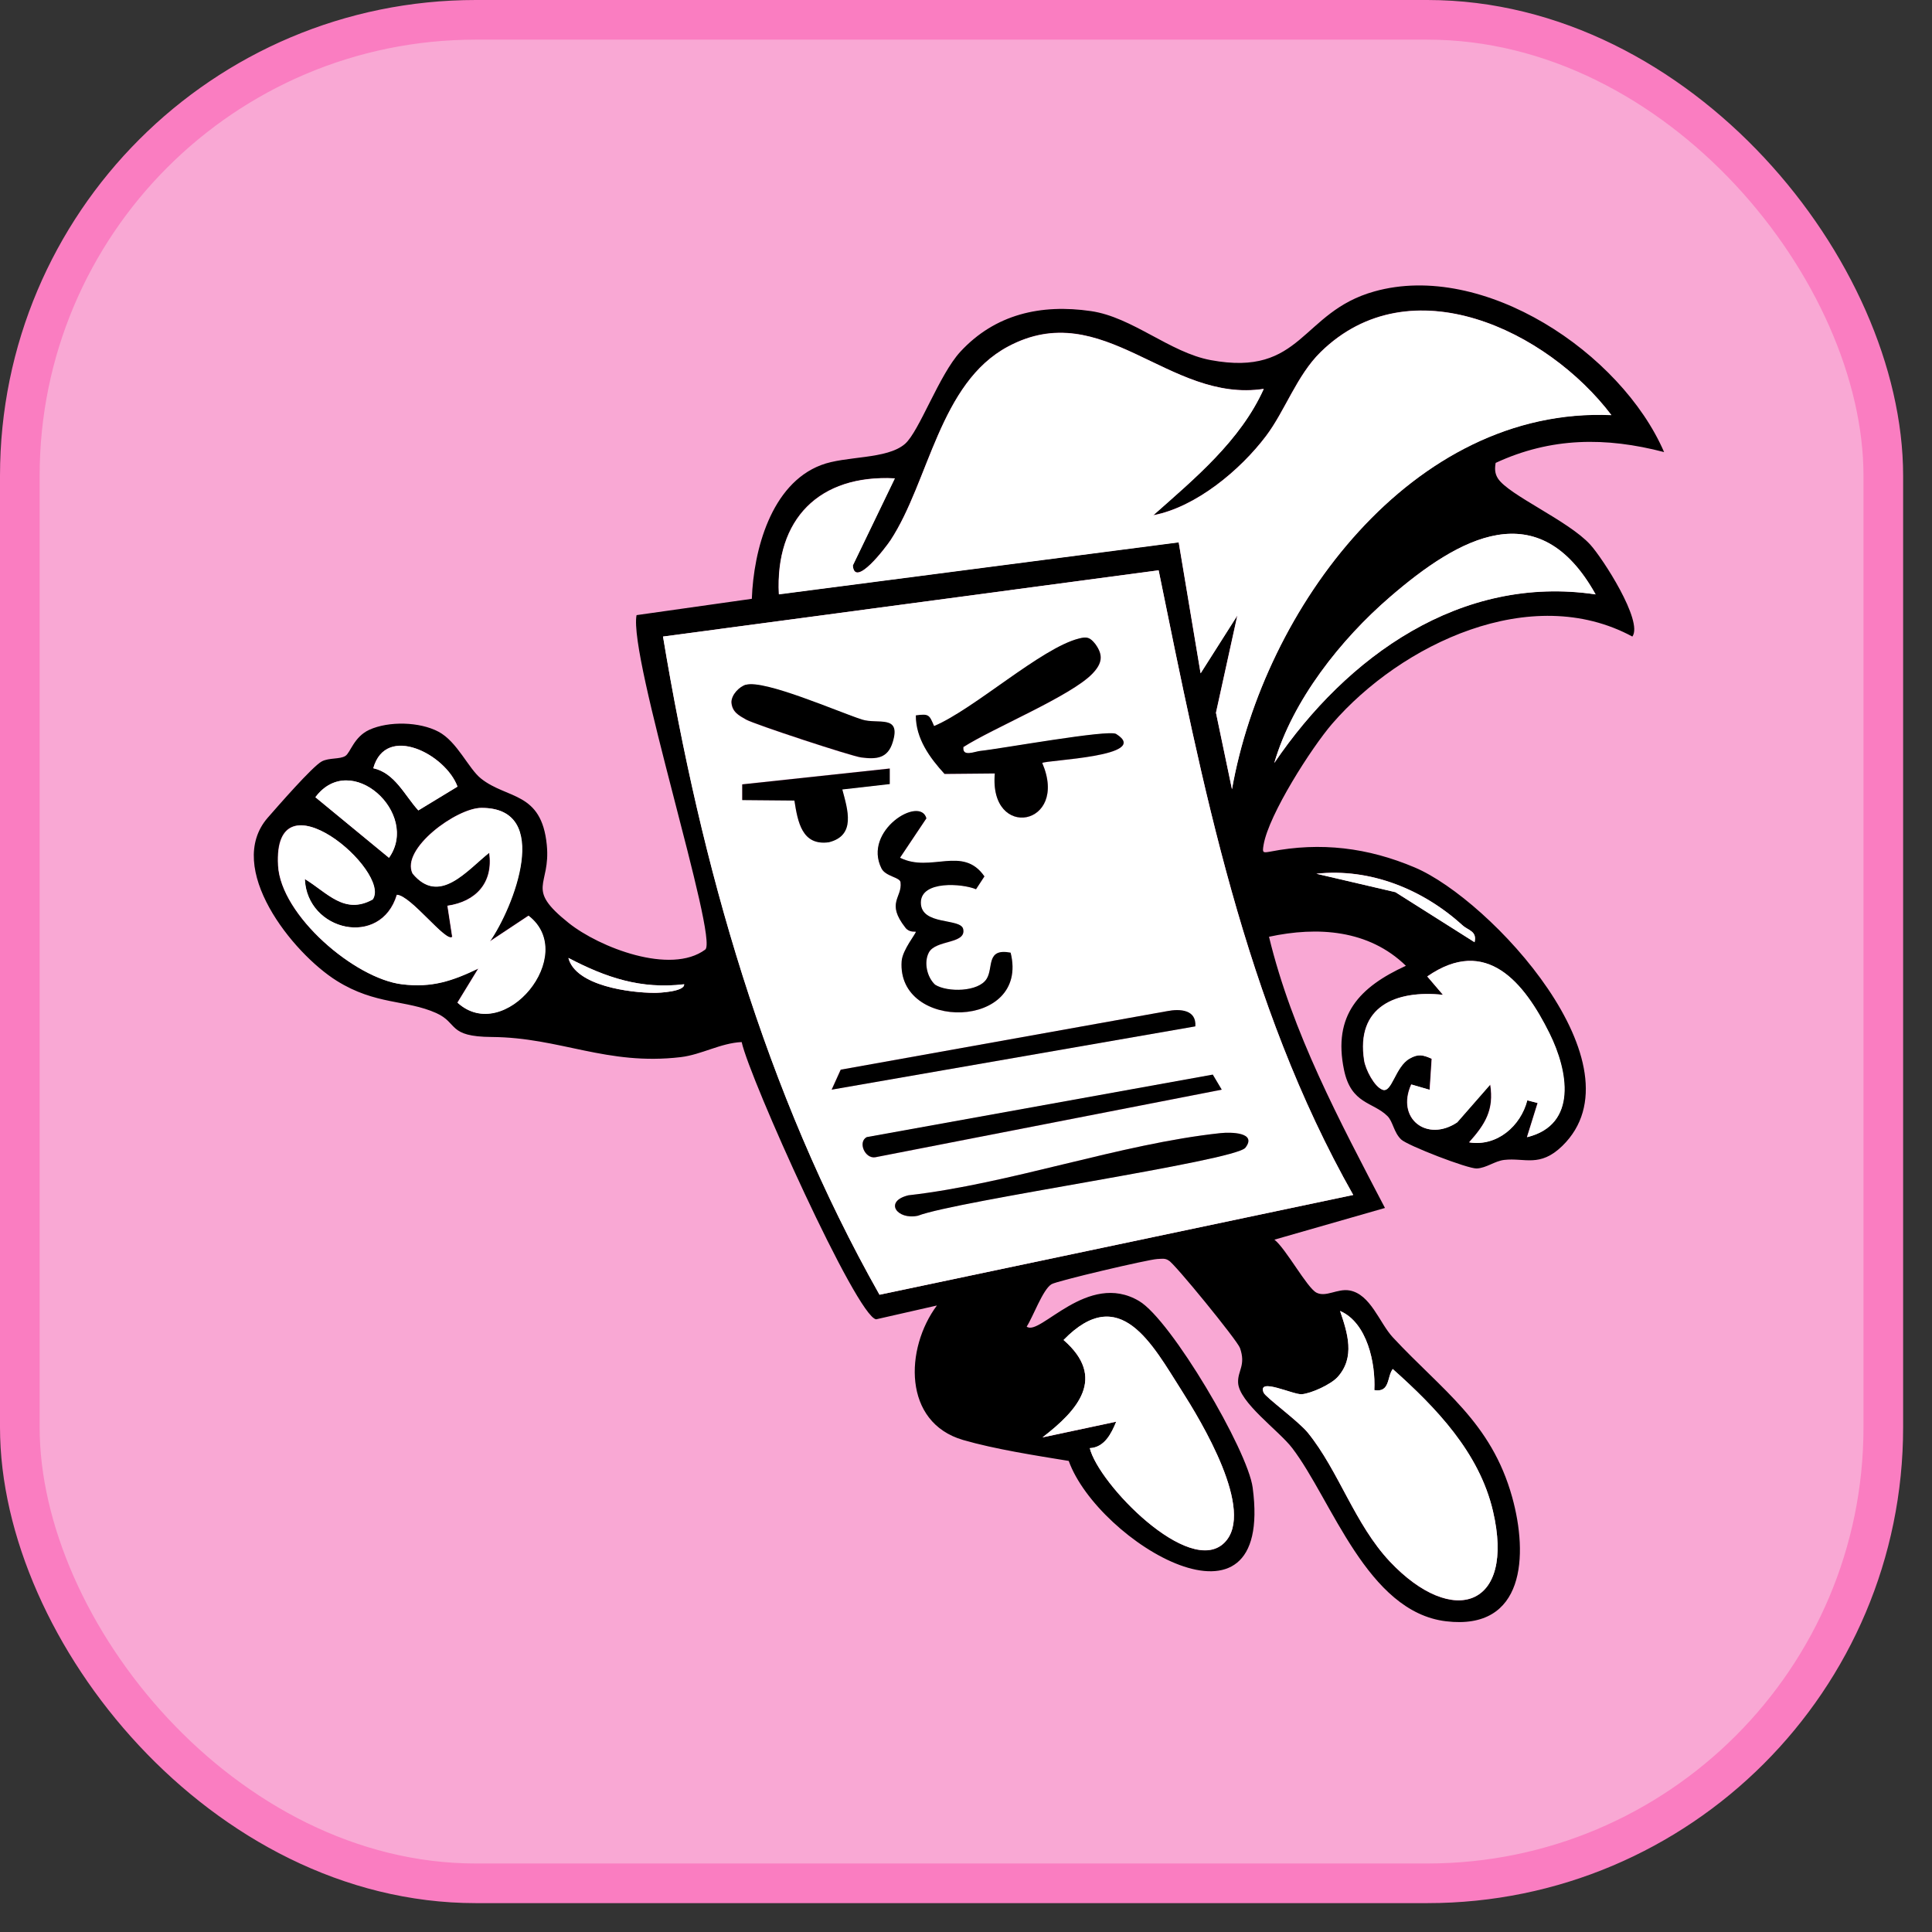 <svg width="54" height="54" viewBox="0 0 54 54" fill="none" xmlns="http://www.w3.org/2000/svg">
<rect x="0" y="0" width="54" height="54" fill="#333333" stroke="none"/>
<rect x="0.554" y="0.554" width="52.085" height="52.085" rx="12.744" fill="#F9A8D4"/>
<rect x="0.554" y="0.554" width="52.085" height="52.085" rx="12.744" stroke="#FA7DC1" stroke-width="1.108"/>
<path d="M46.512 12.636C44.885 12.211 43.351 12.22 41.804 12.938C41.777 13.097 41.777 13.235 41.87 13.377C42.176 13.842 43.834 14.551 44.446 15.22C44.792 15.597 45.935 17.366 45.625 17.792C42.792 16.262 39.162 18.004 37.238 20.225C36.653 20.903 35.465 22.765 35.319 23.607C35.279 23.838 35.292 23.842 35.509 23.802C36.915 23.528 38.236 23.692 39.543 24.246C41.667 25.145 45.966 29.791 43.666 32.03C43.036 32.641 42.615 32.353 42.043 32.42C41.777 32.451 41.547 32.646 41.276 32.659C41.033 32.672 39.344 32.021 39.162 31.848C38.954 31.648 38.936 31.351 38.781 31.196C38.377 30.793 37.766 30.868 37.566 29.906C37.247 28.368 38.001 27.588 39.295 26.994C38.258 25.983 36.826 25.89 35.469 26.183C36.121 28.873 37.442 31.329 38.71 33.763L35.62 34.649C35.944 34.902 36.529 35.992 36.795 36.13C37.061 36.267 37.38 36.01 37.717 36.068C38.306 36.17 38.555 36.972 38.927 37.376C40.306 38.861 41.68 39.743 42.265 41.844C42.717 43.466 42.624 45.581 40.416 45.315C38.209 45.049 37.229 41.932 36.121 40.478C35.749 39.986 34.618 39.193 34.605 38.635C34.596 38.302 34.827 38.16 34.658 37.677C34.583 37.464 32.814 35.297 32.668 35.234C32.566 35.159 32.46 35.186 32.344 35.19C32.092 35.203 29.534 35.802 29.388 35.895C29.144 36.046 28.874 36.808 28.696 37.079C29.06 37.367 30.398 35.509 31.839 36.365C32.73 36.892 34.876 40.532 35.013 41.582C35.607 46.073 30.691 43.103 29.871 40.833C28.945 40.682 27.805 40.505 26.919 40.248C25.23 39.756 25.292 37.69 26.187 36.489L24.489 36.875C23.949 36.813 20.952 30.146 20.73 29.126C20.141 29.153 19.613 29.476 19.028 29.547C16.954 29.791 15.664 28.998 13.745 28.984C12.503 28.976 12.814 28.594 12.193 28.315C11.351 27.938 10.5 28.093 9.414 27.415C8.172 26.639 6.271 24.255 7.481 22.858C7.756 22.544 8.735 21.418 8.997 21.28C9.205 21.174 9.498 21.227 9.653 21.129C9.795 21.041 9.888 20.598 10.322 20.398C10.868 20.15 11.728 20.172 12.255 20.451C12.783 20.73 13.093 21.484 13.447 21.763C14.179 22.344 15.136 22.118 15.283 23.616C15.398 24.782 14.658 24.809 15.894 25.797C16.754 26.484 18.745 27.256 19.711 26.542C20.097 26.258 17.561 18.368 17.792 17.193L21.014 16.737C21.063 15.38 21.551 13.532 22.947 13C23.638 12.734 24.787 12.849 25.296 12.406C25.695 12.056 26.249 10.473 26.843 9.83C27.814 8.78 29.095 8.492 30.491 8.695C31.653 8.864 32.695 9.852 33.838 10.065C36.409 10.544 36.352 8.722 38.413 8.146C41.463 7.29 45.31 9.857 46.512 12.636ZM45.04 11.603C43.245 9.232 39.415 7.383 36.91 9.839C36.245 10.491 35.917 11.479 35.385 12.184C34.667 13.137 33.426 14.174 32.229 14.4C33.395 13.368 34.667 12.317 35.319 10.867C32.655 11.271 30.833 8.261 28.173 9.684C26.258 10.708 25.966 13.452 24.893 15.092C24.756 15.3 23.882 16.453 23.834 15.801L25.008 13.368C22.894 13.257 21.661 14.507 21.768 16.608L32.943 15.154L33.555 18.816L34.583 17.198L33.985 19.919L34.432 22.056C35.323 17.029 39.459 11.355 45.035 11.599L45.04 11.603ZM44.597 16.612C43.005 13.758 40.776 15.025 38.852 16.683C37.478 17.867 36.126 19.569 35.616 21.325C37.642 18.341 40.833 16.049 44.597 16.612ZM37.823 33.399C34.787 28.031 33.608 21.927 32.384 15.939L18.532 17.792C19.6 24.206 21.382 30.518 24.583 36.188L37.823 33.399ZM10.433 21.471C11.04 21.604 11.311 22.233 11.692 22.65L12.787 21.985C12.459 21.085 10.783 20.212 10.433 21.471ZM10.872 23.975C11.745 22.738 9.804 20.957 8.815 22.282L10.872 23.975ZM13.674 26.329C14.352 25.358 15.447 22.57 13.452 22.579C12.76 22.579 11.191 23.727 11.528 24.414C12.273 25.309 13.04 24.334 13.669 23.829C13.793 24.667 13.301 25.199 12.503 25.314L12.636 26.183C12.463 26.351 11.484 25.026 11.089 25.008C10.642 26.502 8.571 26.028 8.514 24.565C9.148 24.951 9.622 25.576 10.411 25.137C10.952 24.357 7.623 21.515 7.769 24.188C7.844 25.584 9.915 27.349 11.231 27.508C12.073 27.61 12.641 27.415 13.368 27.065L12.783 28.022C14.095 29.215 16.169 26.679 14.768 25.593L13.665 26.325L13.674 26.329ZM41.21 26.334C41.285 26.019 41.033 26.006 40.873 25.859C39.774 24.857 38.298 24.255 36.791 24.419L38.998 24.933L41.206 26.329L41.21 26.334ZM19.121 27.513C17.907 27.654 16.936 27.322 15.886 26.777C16.089 27.557 17.614 27.748 18.288 27.752C18.417 27.752 19.13 27.716 19.121 27.517V27.513ZM42.686 31.781C44.096 31.431 43.821 29.933 43.302 28.882C42.597 27.459 41.542 26.147 39.889 27.291L40.328 27.805C39.007 27.663 37.89 28.133 38.125 29.64C38.165 29.893 38.408 30.372 38.635 30.456C38.896 30.558 38.989 29.813 39.393 29.587C39.632 29.45 39.765 29.481 40.013 29.592L39.956 30.46L39.441 30.31C39.011 31.267 39.88 31.932 40.722 31.369L41.649 30.31C41.764 31.023 41.507 31.427 41.059 31.928C41.831 32.052 42.5 31.476 42.682 30.753L42.974 30.828L42.677 31.781H42.686ZM38.413 38.852C38.453 38.107 38.213 36.968 37.455 36.644C37.664 37.256 37.885 37.938 37.385 38.493C37.194 38.701 36.657 38.949 36.387 38.971C36.152 38.993 35.133 38.488 35.319 38.927C35.372 39.056 36.29 39.721 36.556 40.048C37.42 41.117 37.863 42.602 38.847 43.648C40.603 45.51 42.354 44.929 41.729 42.238C41.347 40.603 40.133 39.348 38.927 38.267C38.763 38.484 38.856 38.931 38.413 38.856V38.852ZM30.46 40.474C30.704 41.476 33.24 44.087 34.219 43.125C35.115 42.247 33.555 39.698 33.027 38.865C32.207 37.575 31.303 35.837 29.729 37.455C30.935 38.51 30.133 39.419 29.14 40.177L31.201 39.738C31.063 40.066 30.877 40.452 30.465 40.478L30.46 40.474Z" fill="black"/>
<path d="M37.823 33.4L24.582 36.188C21.377 30.519 19.595 24.202 18.531 17.792L32.384 15.94C33.607 21.928 34.782 28.032 37.823 33.4ZM26.927 20.886C27.756 20.355 29.946 19.455 30.54 18.83C30.801 18.555 30.854 18.324 30.615 18.001C30.469 17.819 30.384 17.797 30.163 17.85C29.112 18.111 27.228 19.827 26.111 20.297C25.978 19.995 25.974 19.951 25.602 20C25.602 20.643 25.992 21.183 26.404 21.636L27.809 21.622C27.641 23.497 29.892 23.098 29.134 21.33C29.228 21.241 32.215 21.152 31.2 20.518C30.992 20.39 27.955 20.935 27.401 20.993C27.237 21.011 26.9 21.166 26.931 20.891L26.927 20.886ZM20.845 19.14C20.655 19.198 20.442 19.424 20.437 19.632C20.455 19.902 20.641 20 20.845 20.115C21.08 20.248 23.788 21.139 24.063 21.175C24.493 21.232 24.808 21.197 24.945 20.745C25.185 19.964 24.524 20.253 24.085 20.115C23.425 19.907 21.359 18.994 20.841 19.144L20.845 19.14ZM24.866 21.476L20.743 21.919V22.358L22.202 22.371C22.295 22.974 22.414 23.644 23.163 23.537C23.926 23.347 23.691 22.628 23.54 22.061L24.866 21.91V21.472V21.476ZM25.158 23.976L25.894 22.877C25.721 22.234 24.108 23.223 24.64 24.277C24.75 24.504 25.154 24.521 25.172 24.663C25.229 25.098 24.755 25.231 25.309 25.935C25.42 26.077 25.593 26.033 25.597 26.046C25.619 26.086 25.225 26.552 25.203 26.871C25.065 28.839 28.789 28.786 28.248 26.631C27.556 26.498 27.774 27.052 27.579 27.363C27.348 27.731 26.479 27.744 26.138 27.527C25.912 27.318 25.819 26.906 25.961 26.631C26.151 26.263 27.016 26.401 26.922 25.971C26.852 25.656 25.735 25.882 25.739 25.231C25.743 24.579 26.9 24.699 27.282 24.858L27.517 24.499C26.909 23.626 26.018 24.406 25.163 23.98L25.158 23.976ZM33.403 28.688C33.439 28.218 32.978 28.192 32.614 28.263L23.491 29.898L23.239 30.457L33.399 28.688H33.403ZM34.144 30.457L33.895 30.04L24.223 31.787C23.966 31.924 24.174 32.398 24.462 32.35L34.144 30.461V30.457ZM34.112 31.671C31.298 31.973 28.244 33.085 25.389 33.409C24.697 33.578 25.07 34.105 25.655 33.981C26.732 33.56 34.525 32.447 34.808 32.079C35.141 31.649 34.405 31.64 34.112 31.671Z" fill="white"/>
<path d="M45.04 11.604C39.463 11.361 35.323 17.03 34.436 22.061L33.989 19.925L34.587 17.203L33.559 18.821L32.947 15.16L21.772 16.613C21.666 14.517 22.902 13.262 25.012 13.373L23.838 15.807C23.886 16.458 24.76 15.306 24.897 15.098C25.97 13.457 26.262 10.709 28.177 9.69C30.837 8.271 32.663 11.277 35.323 10.873C34.671 12.318 33.399 13.373 32.233 14.406C33.43 14.18 34.671 13.138 35.389 12.19C35.921 11.485 36.249 10.496 36.914 9.845C39.419 7.389 43.249 9.237 45.044 11.609L45.04 11.604Z" fill="white"/>
<path d="M38.413 38.853C38.857 38.928 38.764 38.48 38.928 38.263C40.138 39.34 41.348 40.595 41.729 42.235C42.359 44.921 40.608 45.506 38.848 43.644C37.864 42.598 37.421 41.113 36.556 40.045C36.29 39.717 35.373 39.052 35.319 38.923C35.133 38.485 36.153 38.99 36.388 38.968C36.658 38.941 37.194 38.697 37.385 38.489C37.886 37.939 37.664 37.252 37.456 36.641C38.214 36.969 38.449 38.103 38.413 38.848V38.853Z" fill="white"/>
<path d="M13.674 26.33L14.777 25.598C16.182 26.684 14.103 29.22 12.791 28.027L13.377 27.07C12.645 27.42 12.078 27.615 11.24 27.513C9.919 27.354 7.853 25.589 7.778 24.193C7.636 21.52 10.961 24.362 10.42 25.142C9.626 25.581 9.152 24.951 8.523 24.57C8.58 26.028 10.65 26.507 11.098 25.013C11.492 25.035 12.472 26.361 12.645 26.188L12.512 25.319C13.31 25.204 13.802 24.676 13.678 23.834C13.044 24.339 12.277 25.315 11.537 24.419C11.2 23.728 12.769 22.584 13.461 22.584C15.455 22.575 14.361 25.368 13.682 26.334L13.674 26.33Z" fill="white"/>
<path d="M42.686 31.783L42.983 30.83L42.691 30.755C42.505 31.477 41.84 32.054 41.069 31.93C41.512 31.429 41.773 31.025 41.658 30.312L40.732 31.371C39.889 31.934 39.02 31.269 39.45 30.312L39.965 30.462L40.022 29.593C39.774 29.483 39.641 29.452 39.402 29.589C38.998 29.815 38.905 30.564 38.644 30.458C38.418 30.369 38.174 29.895 38.134 29.642C37.895 28.135 39.016 27.665 40.337 27.807L39.898 27.293C41.547 26.149 42.607 27.461 43.312 28.884C43.83 29.93 44.105 31.429 42.695 31.783H42.686Z" fill="white"/>
<path d="M30.462 40.475C30.874 40.453 31.061 40.067 31.198 39.735L29.137 40.174C30.13 39.411 30.936 38.502 29.726 37.452C31.3 35.834 32.204 37.576 33.024 38.861C33.556 39.695 35.112 42.248 34.217 43.121C33.237 44.083 30.697 41.472 30.458 40.471L30.462 40.475Z" fill="white"/>
<path d="M44.598 16.614C40.835 16.055 37.643 18.343 35.617 21.326C36.131 19.57 37.479 17.868 38.853 16.685C40.777 15.022 43.007 13.755 44.598 16.614Z" fill="white"/>
<path d="M10.873 23.976L8.816 22.283C9.805 20.953 11.751 22.739 10.873 23.976Z" fill="white"/>
<path d="M10.434 21.473C10.788 20.218 12.459 21.087 12.787 21.987L11.693 22.652C11.311 22.235 11.037 21.606 10.434 21.473Z" fill="white"/>
<path d="M41.212 26.334L39.004 24.938L36.797 24.423C38.3 24.259 39.776 24.862 40.88 25.864C41.039 26.01 41.292 26.023 41.216 26.338L41.212 26.334Z" fill="white"/>
<path d="M19.123 27.514C19.131 27.718 18.418 27.753 18.289 27.749C17.611 27.749 16.091 27.558 15.887 26.773C16.937 27.323 17.908 27.656 19.123 27.509V27.514Z" fill="white"/>
<path d="M26.927 20.887C26.896 21.161 27.238 21.006 27.397 20.988C27.956 20.931 30.988 20.381 31.196 20.514C32.211 21.148 29.228 21.241 29.131 21.325C29.889 23.094 27.637 23.497 27.805 21.618L26.4 21.631C25.988 21.183 25.593 20.638 25.598 19.995C25.974 19.942 25.974 19.987 26.108 20.293C27.224 19.823 29.108 18.107 30.159 17.846C30.381 17.788 30.465 17.814 30.611 17.996C30.851 18.32 30.797 18.55 30.536 18.825C29.942 19.45 27.752 20.35 26.923 20.882L26.927 20.887Z" fill="black"/>
<path d="M25.161 23.976C26.017 24.402 26.912 23.622 27.515 24.495L27.28 24.854C26.899 24.694 25.742 24.606 25.738 25.226C25.738 25.878 26.855 25.652 26.921 25.967C27.014 26.392 26.145 26.259 25.959 26.627C25.817 26.902 25.911 27.314 26.137 27.523C26.482 27.74 27.351 27.726 27.577 27.358C27.772 27.048 27.551 26.494 28.247 26.627C28.787 28.786 25.064 28.835 25.201 26.866C25.224 26.543 25.618 26.077 25.596 26.042C25.587 26.029 25.419 26.073 25.308 25.931C24.754 25.226 25.224 25.093 25.17 24.659C25.153 24.517 24.754 24.499 24.638 24.273C24.106 23.214 25.72 22.23 25.893 22.872L25.157 23.972L25.161 23.976Z" fill="black"/>
<path d="M33.406 28.688L23.246 30.456L23.499 29.898L32.621 28.262C32.98 28.191 33.446 28.218 33.41 28.688H33.406Z" fill="black"/>
<path d="M34.146 30.456L24.465 32.345C24.177 32.393 23.969 31.919 24.226 31.782L33.898 30.035L34.146 30.452V30.456Z" fill="black"/>
<path d="M34.114 31.671C34.406 31.64 35.142 31.649 34.809 32.079C34.521 32.451 26.733 33.564 25.656 33.98C25.071 34.105 24.698 33.577 25.39 33.409C28.244 33.085 31.299 31.972 34.114 31.671Z" fill="black"/>
<path d="M20.849 19.14C21.367 18.989 23.433 19.898 24.093 20.111C24.532 20.253 25.193 19.96 24.953 20.74C24.816 21.197 24.501 21.228 24.071 21.17C23.797 21.135 21.088 20.244 20.853 20.111C20.649 19.995 20.463 19.898 20.445 19.627C20.445 19.419 20.658 19.193 20.853 19.135L20.849 19.14Z" fill="black"/>
<path d="M24.869 21.477V21.915L23.543 22.066C23.694 22.634 23.929 23.352 23.166 23.542C22.417 23.644 22.298 22.975 22.204 22.376L20.746 22.363V21.924L24.873 21.481L24.869 21.477Z" fill="black"/>
</svg>

